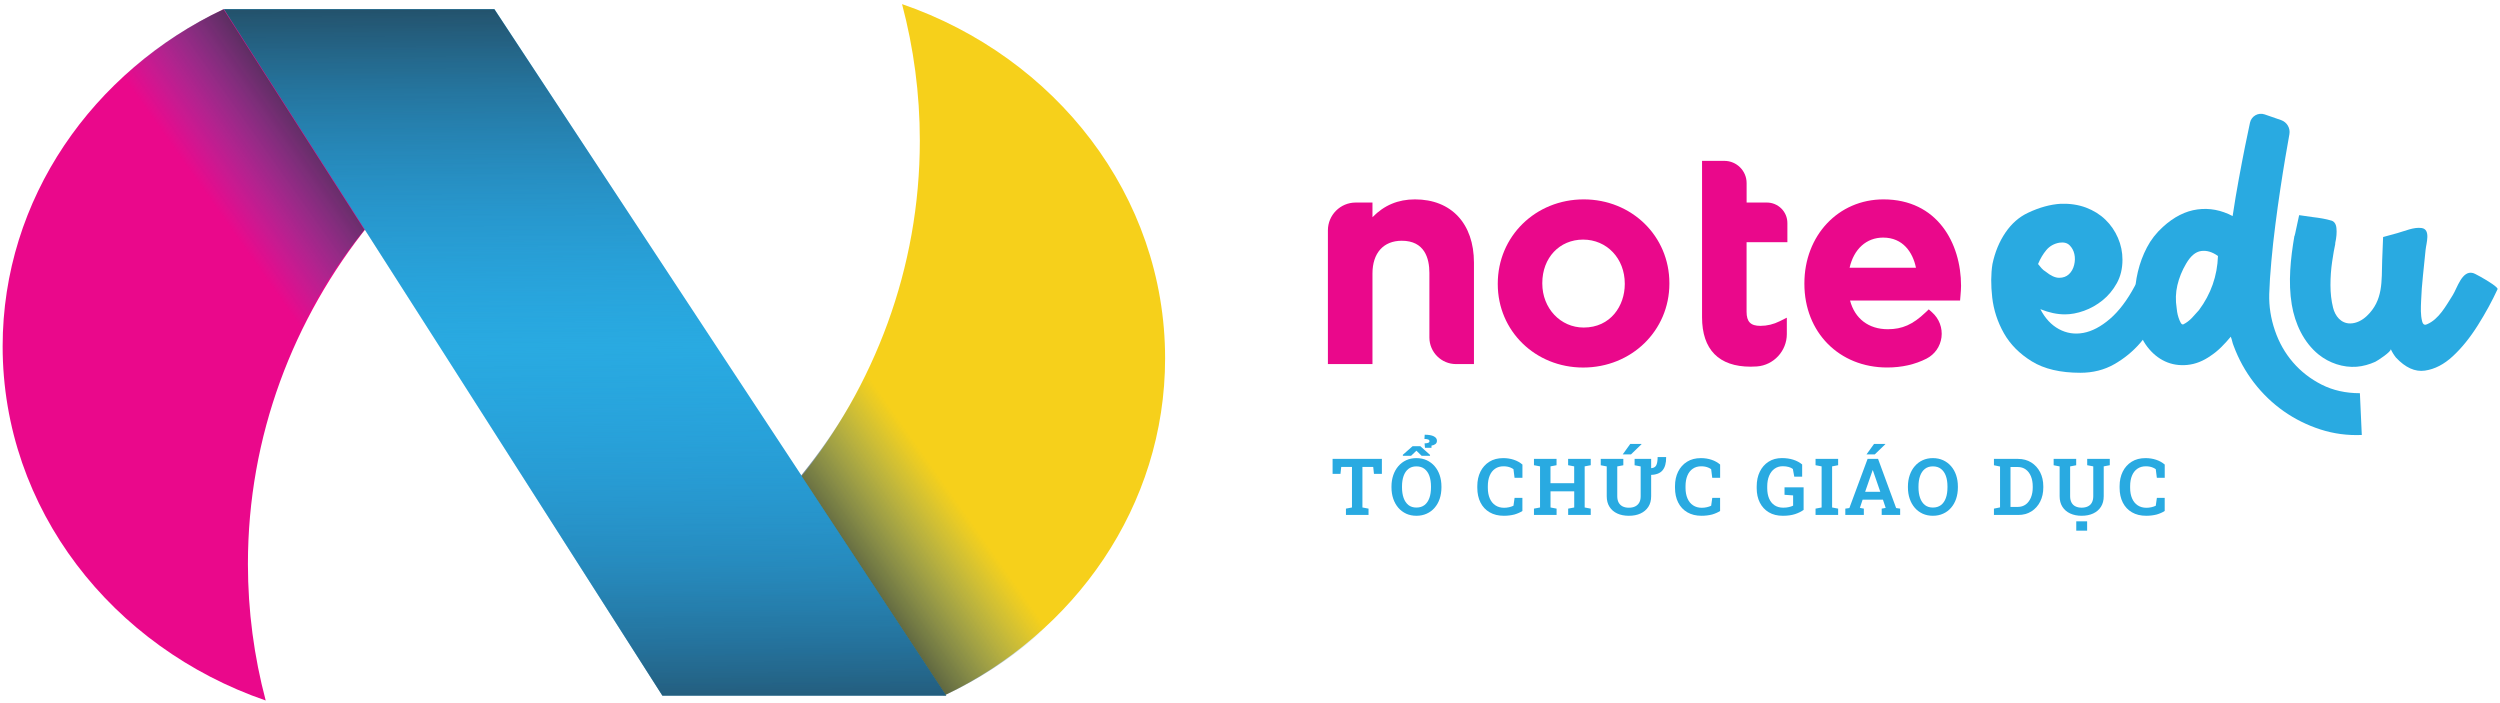 <svg width="672" height="189" viewBox="0 0 672 189" fill="none" xmlns="http://www.w3.org/2000/svg">
<path d="M361.79 138.42V136.72L363.41 136.41V125.51H360.52L360.32 127.37H358.2V123.34H371.45V127.37H369.32L369.12 125.51H366.22V136.41L367.86 136.72V138.42H361.79Z" fill="#29AAE1"/>
<path d="M380.73 138.642C379.72 138.642 378.81 138.452 377.99 138.082C377.17 137.702 376.46 137.172 375.87 136.492C375.28 135.802 374.83 135.002 374.51 134.072C374.19 133.142 374.03 132.122 374.03 131.012V130.782C374.03 129.682 374.19 128.662 374.51 127.732C374.83 126.802 375.28 125.992 375.87 125.312C376.46 124.622 377.16 124.092 377.98 123.712C378.8 123.332 379.71 123.142 380.72 123.142C381.75 123.142 382.67 123.332 383.5 123.712C384.32 124.092 385.03 124.622 385.63 125.312C386.22 126.002 386.68 126.802 386.99 127.732C387.3 128.662 387.46 129.672 387.46 130.782V131.002C387.46 132.112 387.3 133.132 386.99 134.062C386.68 134.992 386.22 135.802 385.63 136.482C385.04 137.172 384.33 137.702 383.5 138.072C382.67 138.452 381.75 138.642 380.73 138.642ZM380.73 136.432C381.61 136.432 382.34 136.202 382.92 135.752C383.5 135.302 383.93 134.662 384.22 133.852C384.51 133.042 384.65 132.092 384.65 131.002V130.752C384.65 129.682 384.5 128.742 384.22 127.932C383.93 127.122 383.49 126.492 382.91 126.042C382.33 125.582 381.6 125.362 380.72 125.362C379.86 125.362 379.15 125.592 378.58 126.042C378.01 126.492 377.58 127.122 377.29 127.932C377 128.742 376.86 129.682 376.86 130.762V131.002C376.86 132.082 377 133.022 377.29 133.842C377.58 134.662 378.01 135.292 378.58 135.752C379.15 136.202 379.87 136.432 380.73 136.432ZM377.09 122.512V122.242L379.71 119.932H381.78L384.39 122.272V122.512H382.13L380.73 121.152L379.3 122.512H377.09ZM383.04 120.372L382.92 119.182C383.39 119.162 383.73 119.112 383.93 119.022C384.13 118.932 384.24 118.792 384.24 118.602C384.24 118.382 384.12 118.222 383.88 118.132C383.64 118.042 383.31 117.992 382.89 117.992L382.96 116.852C384.02 116.852 384.84 116.992 385.4 117.282C385.97 117.572 386.25 117.962 386.25 118.472C386.25 118.862 386.11 119.162 385.83 119.372C385.55 119.582 385.2 119.722 384.79 119.772L384.78 120.372H383.04Z" fill="#29AAE1"/>
<path d="M404.24 138.641C402.76 138.641 401.49 138.331 400.42 137.711C399.35 137.091 398.53 136.211 397.96 135.091C397.39 133.961 397.1 132.641 397.1 131.121V130.671C397.1 129.211 397.38 127.911 397.94 126.781C398.5 125.651 399.3 124.761 400.34 124.111C401.38 123.461 402.62 123.141 404.07 123.141C405.08 123.141 406.03 123.291 406.91 123.581C407.79 123.871 408.56 124.301 409.23 124.871V128.431H407.11L406.82 126.121C406.59 125.951 406.34 125.811 406.07 125.701C405.8 125.581 405.5 125.491 405.18 125.431C404.86 125.371 404.51 125.341 404.14 125.341C403.26 125.341 402.5 125.561 401.87 126.001C401.24 126.441 400.76 127.051 400.43 127.851C400.1 128.641 399.93 129.581 399.93 130.671V131.141C399.93 132.241 400.11 133.191 400.46 133.991C400.81 134.791 401.31 135.411 401.97 135.841C402.62 136.271 403.4 136.491 404.3 136.491C404.75 136.491 405.19 136.441 405.64 136.341C406.08 136.241 406.47 136.111 406.82 135.941L407.12 133.821H409.22V137.351C408.64 137.731 407.92 138.051 407.07 138.301C406.2 138.521 405.26 138.641 404.24 138.641Z" fill="#29AAE1"/>
<path d="M412.33 138.42V136.72L413.96 136.41V125.36L412.33 125.05V123.34H418.4V125.05L416.77 125.36V129.89H423.14V125.36L421.51 125.05V123.34H423.14H425.96H427.59V125.05L425.96 125.36V136.41L427.59 136.72V138.42H421.52V136.72L423.15 136.41V132.07H416.78V136.41L418.41 136.72V138.42H412.33Z" fill="#29AAE1"/>
<path d="M437.84 138.642C436.66 138.642 435.62 138.442 434.73 138.032C433.84 137.622 433.14 137.032 432.64 136.242C432.14 135.462 431.89 134.512 431.89 133.392V125.372L430.28 125.062V123.352H436.35V125.062L434.72 125.372V133.392C434.72 134.072 434.85 134.642 435.1 135.102C435.36 135.562 435.72 135.902 436.18 136.132C436.65 136.362 437.2 136.472 437.83 136.472C438.49 136.472 439.05 136.362 439.52 136.132C439.99 135.902 440.36 135.562 440.62 135.112C440.88 134.652 441.01 134.082 441.01 133.392V125.372L439.38 125.062V123.352H443.83V133.392C443.83 134.512 443.58 135.462 443.07 136.242C442.56 137.022 441.86 137.622 440.96 138.032C440.08 138.442 439.03 138.642 437.84 138.642ZM436.18 122.152L438.21 119.332H441.23L441.25 119.392L438.41 122.142H436.26H436.18V122.152ZM443.47 127.682L443.51 125.852C444.32 125.872 444.87 125.642 445.15 125.162C445.43 124.682 445.57 123.912 445.57 122.862H447.86V122.912C447.88 124.462 447.55 125.642 446.88 126.442C446.21 127.242 445.07 127.652 443.47 127.682Z" fill="#29AAE1"/>
<path d="M457.38 138.641C455.9 138.641 454.63 138.331 453.56 137.711C452.49 137.091 451.67 136.211 451.1 135.091C450.53 133.961 450.24 132.641 450.24 131.121V130.671C450.24 129.211 450.52 127.911 451.08 126.781C451.64 125.651 452.44 124.761 453.48 124.111C454.52 123.461 455.76 123.141 457.21 123.141C458.22 123.141 459.17 123.291 460.05 123.581C460.93 123.871 461.7 124.301 462.37 124.871V128.431H460.25L459.96 126.121C459.73 125.951 459.48 125.811 459.21 125.701C458.94 125.581 458.64 125.491 458.32 125.431C458 125.371 457.65 125.341 457.28 125.341C456.4 125.341 455.64 125.561 455.01 126.001C454.38 126.441 453.9 127.051 453.57 127.851C453.24 128.641 453.07 129.581 453.07 130.671V131.141C453.07 132.241 453.25 133.191 453.6 133.991C453.95 134.791 454.45 135.411 455.11 135.841C455.76 136.271 456.54 136.491 457.44 136.491C457.89 136.491 458.33 136.441 458.78 136.341C459.22 136.241 459.62 136.111 459.96 135.941L460.26 133.821H462.36V137.351C461.78 137.731 461.06 138.051 460.21 138.301C459.34 138.521 458.4 138.641 457.38 138.641Z" fill="#29AAE1"/>
<path d="M479.24 138.643C477.76 138.643 476.5 138.333 475.45 137.703C474.4 137.073 473.6 136.203 473.04 135.093C472.48 133.983 472.2 132.693 472.2 131.223V130.763C472.2 129.253 472.48 127.923 473.04 126.783C473.6 125.643 474.38 124.743 475.4 124.103C476.41 123.453 477.6 123.133 478.97 123.133C480.07 123.133 481.09 123.273 482.01 123.563C482.93 123.853 483.73 124.283 484.42 124.843V128.123H482.3L481.92 126.063C481.64 125.833 481.26 125.653 480.8 125.523C480.34 125.393 479.8 125.323 479.19 125.323C478.35 125.323 477.61 125.553 476.99 126.003C476.36 126.453 475.88 127.093 475.54 127.903C475.2 128.713 475.03 129.663 475.03 130.743V131.223C475.03 132.283 475.2 133.213 475.53 133.993C475.86 134.773 476.35 135.383 476.99 135.813C477.63 136.243 478.41 136.463 479.33 136.463C479.9 136.463 480.4 136.413 480.86 136.303C481.31 136.203 481.69 136.073 481.99 135.923V133.163L479.68 133.003V131.003H484.81V137.053C484.19 137.513 483.42 137.893 482.51 138.193C481.59 138.493 480.5 138.643 479.24 138.643Z" fill="#29AAE1"/>
<path d="M488.02 138.42V136.72L489.65 136.41V125.36L488.02 125.05V123.34H494.09V125.05L492.47 125.36V136.41L494.09 136.72V138.42H488.02Z" fill="#29AAE1"/>
<path d="M496.02 138.422V136.722L497.11 136.562L502.01 123.342H504.82L509.68 136.562L510.76 136.722V138.422H505.8V136.722L506.87 136.522L506.13 134.302H500.67L499.94 136.522L501 136.722V138.422H496.02ZM501.35 132.192H505.42L503.57 126.832L503.42 126.402H503.36L503.2 126.862L501.35 132.192ZM501.71 122.152L503.74 119.332H506.76L506.78 119.392L503.94 122.142H501.79H501.71V122.152Z" fill="#29AAE1"/>
<path d="M519.55 138.641C518.54 138.641 517.63 138.451 516.81 138.081C515.99 137.701 515.28 137.171 514.69 136.491C514.1 135.801 513.65 135.001 513.33 134.071C513.01 133.141 512.85 132.121 512.85 131.011V130.781C512.85 129.681 513.01 128.661 513.33 127.731C513.65 126.801 514.1 125.991 514.69 125.311C515.28 124.621 515.98 124.091 516.8 123.711C517.62 123.331 518.53 123.141 519.54 123.141C520.57 123.141 521.49 123.331 522.32 123.711C523.14 124.091 523.85 124.621 524.45 125.311C525.04 126.001 525.5 126.801 525.81 127.731C526.12 128.661 526.28 129.671 526.28 130.781V131.001C526.28 132.111 526.12 133.131 525.81 134.061C525.5 134.991 525.04 135.801 524.45 136.481C523.86 137.171 523.15 137.701 522.32 138.071C521.5 138.451 520.58 138.641 519.55 138.641ZM519.55 136.431C520.43 136.431 521.16 136.201 521.75 135.751C522.33 135.301 522.76 134.661 523.05 133.851C523.34 133.041 523.48 132.091 523.48 131.001V130.751C523.48 129.681 523.34 128.741 523.05 127.931C522.76 127.121 522.32 126.491 521.74 126.041C521.16 125.581 520.43 125.361 519.55 125.361C518.69 125.361 517.98 125.591 517.41 126.041C516.84 126.491 516.41 127.121 516.12 127.931C515.83 128.741 515.69 129.681 515.69 130.761V131.001C515.69 132.081 515.83 133.021 516.12 133.841C516.41 134.661 516.84 135.291 517.41 135.751C517.98 136.201 518.7 136.431 519.55 136.431Z" fill="#29AAE1"/>
<path d="M535.97 138.422V136.722L537.61 136.382V125.402L535.97 125.062V123.352H537.61H542.44C543.79 123.352 544.97 123.672 545.99 124.302C547.01 124.942 547.8 125.812 548.38 126.922C548.95 128.032 549.24 129.312 549.24 130.752V131.032C549.24 132.452 548.96 133.722 548.4 134.832C547.84 135.942 547.05 136.822 546.04 137.462C545.03 138.102 543.85 138.422 542.5 138.422H535.97ZM540.42 136.262H542.35C543.21 136.262 543.94 136.032 544.54 135.582C545.14 135.122 545.6 134.502 545.92 133.722C546.24 132.932 546.4 132.042 546.4 131.042V130.742C546.4 129.732 546.24 128.832 545.92 128.042C545.6 127.262 545.14 126.642 544.54 126.202C543.94 125.752 543.21 125.532 542.35 125.532H540.42V136.262Z" fill="#29AAE1"/>
<path d="M559.54 138.64C558.37 138.64 557.35 138.43 556.46 138.02C555.57 137.61 554.88 137.01 554.38 136.23C553.88 135.45 553.63 134.5 553.63 133.39V125.37L552.02 125.06V123.35H558.08V125.06L556.45 125.37V133.39C556.45 134.07 556.58 134.64 556.83 135.1C557.08 135.56 557.44 135.9 557.9 136.12C558.36 136.35 558.91 136.46 559.54 136.46C560.18 136.46 560.74 136.35 561.21 136.12C561.68 135.9 562.04 135.56 562.29 135.1C562.54 134.64 562.67 134.07 562.67 133.38V125.36L561.04 125.05V123.34H567.11V125.05L565.48 125.36V133.38C565.48 134.5 565.23 135.45 564.73 136.23C564.23 137.01 563.54 137.61 562.65 138.02C561.76 138.44 560.72 138.64 559.54 138.64ZM558.1 142.64V140.14H561.02V142.64H558.1Z" fill="#29AAE1"/>
<path d="M576.89 138.641C575.41 138.641 574.14 138.331 573.07 137.711C572 137.091 571.18 136.211 570.61 135.091C570.04 133.961 569.75 132.641 569.75 131.121V130.671C569.75 129.211 570.03 127.911 570.59 126.781C571.15 125.651 571.95 124.761 572.99 124.111C574.03 123.461 575.27 123.141 576.72 123.141C577.73 123.141 578.68 123.291 579.56 123.581C580.44 123.871 581.21 124.301 581.88 124.871V128.431H579.76L579.47 126.121C579.24 125.951 578.99 125.811 578.72 125.701C578.45 125.581 578.15 125.491 577.83 125.431C577.51 125.371 577.16 125.341 576.79 125.341C575.91 125.341 575.15 125.561 574.52 126.001C573.89 126.441 573.41 127.051 573.08 127.851C572.75 128.641 572.58 129.581 572.58 130.671V131.141C572.58 132.241 572.76 133.191 573.11 133.991C573.46 134.791 573.96 135.411 574.62 135.841C575.27 136.271 576.05 136.491 576.95 136.491C577.4 136.491 577.84 136.441 578.29 136.341C578.73 136.241 579.12 136.111 579.47 135.941L579.77 133.821H581.87V137.351C581.29 137.731 580.57 138.051 579.72 138.301C578.85 138.521 577.91 138.641 576.89 138.641Z" fill="#29AAE1"/>
<path d="M60.23 2.434C24.94 19.084 0.71 53.424 0.71 93.084C0.71 136.814 30.15 174.074 71.42 188.294C68.3 176.534 66.64 164.244 66.64 151.584C66.64 117.264 78.8 85.614 99.3 60.244L60.23 2.434Z" fill="#EA088B"/>
<path d="M253.66 186.962C288.95 170.312 313.18 135.972 313.18 96.312C313.18 52.582 283.74 15.322 242.47 1.102C245.59 12.862 247.25 25.152 247.25 37.812C247.25 72.132 235.09 103.782 214.59 129.152L253.66 186.962Z" fill="#F6D01B"/>
<path d="M254.36 186.964H178.05L60.2 2.434H132.88L254.36 186.964Z" fill="#29AAE1"/>
<path d="M60.06 2.492C24.77 19.142 0.54 53.482 0.54 93.142C0.54 136.872 29.98 174.132 71.25 188.352C68.13 176.592 66.47 164.302 66.47 151.642C66.47 117.322 77.46 87.142 97.95 61.772L60.06 2.492Z" fill="url(#paint0_linear_843_3)"/>
<path d="M254.17 186.782C289.46 170.132 313.69 135.792 313.69 96.132C313.69 52.402 284.25 15.142 242.98 0.922C246.1 12.682 247.76 24.972 247.76 37.632C247.76 71.952 235.85 102.422 215.36 127.802L254.17 186.782Z" fill="url(#paint1_linear_843_3)"/>
<path d="M254.37 187.022H178.06L60.21 2.492H132.89L254.37 187.022Z" fill="url(#paint2_linear_843_3)"/>
<path d="M380.35 53.594C375.82 53.594 372.05 55.164 368.92 58.384V54.444H364.41C360.29 54.444 356.94 57.794 356.94 61.914V97.864H368.92V73.524C368.92 68.014 371.87 64.714 376.8 64.714C382.93 64.714 384.22 69.424 384.22 73.364V90.714C384.22 94.654 387.43 97.864 391.37 97.864H396.2V70.594C396.19 60.104 390.12 53.594 380.35 53.594Z" fill="#EA088B"/>
<path d="M425.7 53.594C412.75 53.594 402.6 63.534 402.6 76.234V76.384C402.6 88.944 412.68 98.794 425.55 98.794C438.55 98.794 448.73 88.884 448.73 76.234V76.084C448.72 63.464 438.61 53.594 425.7 53.594ZM414.57 76.074C414.57 69.314 419.18 64.404 425.54 64.404C431.93 64.404 436.74 69.484 436.74 76.224V76.374C436.74 82.174 432.95 88.044 425.69 88.044C419.45 88.044 414.57 82.854 414.57 76.224V76.074Z" fill="#EA088B"/>
<path d="M474.92 54.442H469.49V49.212C469.49 45.922 466.81 43.242 463.52 43.242H457.51V85.272C457.51 93.962 462.03 98.562 470.57 98.562C471.16 98.562 471.72 98.542 472.26 98.502C476.77 98.162 480.3 94.342 480.3 89.792V85.392L478.4 86.342C476.74 87.172 474.99 87.592 473.19 87.592C470.56 87.592 469.48 86.492 469.48 83.802V65.102H480.45V59.982C480.47 56.922 477.98 54.442 474.92 54.442Z" fill="#EA088B"/>
<path d="M506.27 53.594C494.16 53.594 485.02 63.294 485.02 76.154V76.304C485.02 89.334 494.38 98.784 507.27 98.784C511.18 98.784 514.75 97.984 517.86 96.394C520.05 95.274 521.55 93.144 521.87 90.674C522.19 88.164 521.26 85.664 519.35 83.964L518.45 83.154L517.57 83.994C514.17 87.234 511.33 88.494 507.43 88.494C502.27 88.494 498.57 85.634 497.29 80.774H526.87L526.99 79.334C527.06 78.474 527.13 77.664 527.13 76.834C527.13 65.274 520.68 53.594 506.27 53.594ZM506.19 63.864C511.51 63.864 514.17 67.824 515.01 71.974H497.17C498.32 66.934 501.68 63.864 506.19 63.864Z" fill="#EA088B"/>
<path d="M580.3 85.143C578.9 87.613 577.22 89.973 575.26 92.223C573.3 94.483 570.99 96.373 568.31 97.903C565.63 99.433 562.59 100.203 559.19 100.203C553.83 100.203 549.49 99.183 546.17 97.143C542.85 95.103 540.34 92.573 538.64 89.553C536.94 86.533 535.9 83.343 535.51 79.983C535.13 76.623 535.15 73.623 535.57 70.983C536.25 67.753 537.42 64.923 539.08 62.493C540.74 60.073 542.76 58.303 545.14 57.193C548.2 55.743 551.14 54.943 553.94 54.773C556.41 54.693 558.66 55.033 560.7 55.793C562.74 56.563 564.48 57.643 565.93 59.043C567.38 60.443 568.5 62.083 569.31 63.953C570.12 65.823 570.52 67.783 570.52 69.823C570.52 72.203 570.01 74.313 568.99 76.143C567.97 77.973 566.69 79.503 565.16 80.733C563.63 81.963 561.97 82.903 560.18 83.543C558.39 84.183 556.69 84.503 555.08 84.503C552.95 84.503 550.74 84.033 548.45 83.103C549.73 85.573 551.38 87.353 553.43 88.463C555.47 89.573 557.66 89.913 560 89.483C562.34 89.053 564.72 87.803 567.15 85.723C569.57 83.643 571.81 80.683 573.85 76.853C574.44 75.923 575.06 75.173 575.7 74.623C576.34 74.073 577.38 74.303 578.83 75.323C579.68 75.923 580.53 76.513 581.38 77.113C582.23 77.713 583 78.223 583.68 78.643C582.83 80.503 581.7 82.673 580.3 85.143ZM550.06 67.213C549.17 68.273 548.42 69.533 547.83 70.973C548.17 71.403 548.49 71.783 548.79 72.123C549.09 72.463 549.45 72.763 549.87 73.013C551.23 74.123 552.44 74.673 553.51 74.673C554.57 74.673 555.44 74.353 556.13 73.713C556.81 73.073 557.28 72.243 557.53 71.223C557.78 70.203 557.8 69.223 557.59 68.293C557.38 67.353 556.95 66.573 556.31 65.933C555.67 65.293 554.76 65.063 553.57 65.233C552.12 65.493 550.95 66.153 550.06 67.213Z" fill="#29AAE1"/>
<path d="M623.75 115.443C620.18 114.293 616.88 112.653 613.86 110.533C610.84 108.403 608.18 105.853 605.88 102.873C603.58 99.893 601.75 96.583 600.39 92.923C600.22 92.503 600.09 92.093 600.01 91.713C599.92 91.333 599.8 90.923 599.63 90.503C598.86 91.443 598.03 92.353 597.14 93.243C596.25 94.133 595.29 94.923 594.27 95.603C592.23 97.053 590.12 97.883 587.95 98.093C585.78 98.303 583.78 97.983 581.95 97.133C580.12 96.283 578.53 94.963 577.16 93.173C575.8 91.383 574.91 89.263 574.48 86.793C574.05 84.663 573.84 82.413 573.84 80.033C573.84 77.653 574.12 75.313 574.67 73.013C575.22 70.713 576.03 68.543 577.1 66.503C578.16 64.463 579.59 62.633 581.37 61.013C584.35 58.293 587.45 56.723 590.69 56.293C593.92 55.863 597.07 56.463 600.13 58.083C600.64 54.683 601.19 51.363 601.79 48.133C602.38 44.903 602.94 42.003 603.45 39.453C603.96 36.903 604.41 34.753 604.79 33.013L604.8 32.963C605.19 31.193 607.03 30.163 608.74 30.753L613.16 32.283C614.74 32.833 615.69 34.443 615.39 36.093C615.39 36.113 615.38 36.123 615.38 36.143C615.08 37.763 614.72 39.823 614.3 42.333C613.87 44.843 613.43 47.653 612.96 50.753C612.49 53.863 612.04 57.073 611.62 60.383C611.19 63.703 610.83 66.973 610.54 70.213C610.24 73.443 610.05 76.383 609.97 79.013C609.88 82.333 610.39 85.603 611.5 88.843C612.6 92.073 614.22 94.923 616.35 97.393C618.48 99.863 621.05 101.863 624.07 103.393C627.09 104.923 630.51 105.693 634.34 105.693L634.85 116.923C631.02 117.083 627.32 116.593 623.75 115.443ZM596.19 68.813C594.66 67.713 593.15 67.263 591.66 67.473C590.17 67.683 588.83 68.813 587.64 70.853C586.53 72.723 585.75 74.663 585.28 76.663C584.81 78.663 584.75 80.723 585.09 82.853C585.09 83.023 585.13 83.363 585.22 83.873C585.3 84.383 585.43 84.893 585.6 85.403C585.77 85.913 585.96 86.363 586.17 86.743C586.38 87.123 586.62 87.273 586.87 87.193C587.72 86.763 588.48 86.193 589.17 85.473C589.85 84.753 590.49 84.053 591.08 83.363C594.31 79.013 596.01 74.163 596.19 68.813Z" fill="#29AAE1"/>
<path d="M666.8 74.412C668.84 75.552 671.56 77.262 671.34 77.742C669.89 80.892 668.13 84.122 666.04 87.442C663.95 90.762 661.72 93.522 659.34 95.732C656.96 97.942 654.45 99.242 651.81 99.622C649.17 100.002 646.58 98.832 644.03 96.112C643.43 95.342 642.96 94.582 642.63 93.812C642.92 94.462 639.02 97.002 638.47 97.252C636.94 97.942 635.18 98.452 633.49 98.582C629.83 98.862 626.08 97.582 623.24 95.292C619.21 92.032 616.89 87.002 616.03 81.892C615.02 75.872 615.71 69.422 616.73 63.452L616.86 63.192C616.86 62.942 616.9 62.772 616.99 62.682V62.552L618.01 57.832C619.29 58.002 620.48 58.172 621.58 58.342C623.71 58.592 625.32 58.892 626.43 59.232C627.36 59.402 627.9 60.082 628.03 61.272C628.16 62.462 628.05 63.822 627.71 65.352V65.612C627.46 66.722 627.18 68.292 626.88 70.332C626.58 72.372 626.43 74.482 626.43 76.652C626.43 78.822 626.66 80.842 627.13 82.712C627.69 84.962 629.25 86.952 631.74 86.942C633.4 86.932 634.97 86.092 636.18 84.952C640.66 80.732 640.15 75.592 640.33 69.962C640.41 67.322 640.5 65.242 640.58 63.712C641.87 63.362 643.15 63.002 644.44 62.652C646.44 62.102 648.84 60.992 650.93 61.292C653.45 61.652 652.17 65.422 652 67.162C651.79 69.292 651.55 71.562 651.3 73.992C651.04 76.422 650.87 78.732 650.79 80.952C650.72 82.752 650.62 84.612 651.07 86.372C651.17 86.752 651.34 87.172 651.72 87.272C651.94 87.332 652.17 87.252 652.38 87.162C655.6 85.812 657.52 82.122 659.3 79.332C660.47 77.492 661.78 72.632 664.7 73.382C664.95 73.422 665.79 73.852 666.8 74.412Z" fill="#29AAE1"/>
<defs>
<linearGradient id="paint0_linear_843_3" x1="116.096" y1="58.656" x2="78.718" y2="85.133" gradientUnits="userSpaceOnUse">
<stop stop-color="#221F1F"/>
<stop offset="1" stop-color="#2383C5" stop-opacity="0"/>
</linearGradient>
<linearGradient id="paint1_linear_843_3" x1="198.126" y1="130.623" x2="235.505" y2="104.146" gradientUnits="userSpaceOnUse">
<stop stop-color="#221F1F"/>
<stop offset="1" stop-color="#2383C5" stop-opacity="0"/>
</linearGradient>
<linearGradient id="paint2_linear_843_3" x1="158.355" y1="219.451" x2="156.279" y2="-23.512" gradientUnits="userSpaceOnUse">
<stop stop-color="#221F1F"/>
<stop offset="0.06" stop-color="#22313D" stop-opacity="0.884"/>
<stop offset="0.17" stop-color="#224E6D" stop-opacity="0.672"/>
<stop offset="0.274" stop-color="#236593" stop-opacity="0.471"/>
<stop offset="0.37" stop-color="#2375AF" stop-opacity="0.286"/>
<stop offset="0.454" stop-color="#237FBF" stop-opacity="0.123"/>
<stop offset="0.518" stop-color="#2383C5" stop-opacity="0"/>
<stop offset="0.576" stop-color="#237DBA" stop-opacity="0.119"/>
<stop offset="0.676" stop-color="#236B9E" stop-opacity="0.327"/>
<stop offset="0.806" stop-color="#225070" stop-opacity="0.598"/>
<stop offset="0.961" stop-color="#222930" stop-opacity="0.919"/>
<stop offset="1" stop-color="#221F1F"/>
</linearGradient>
</defs>
</svg>
